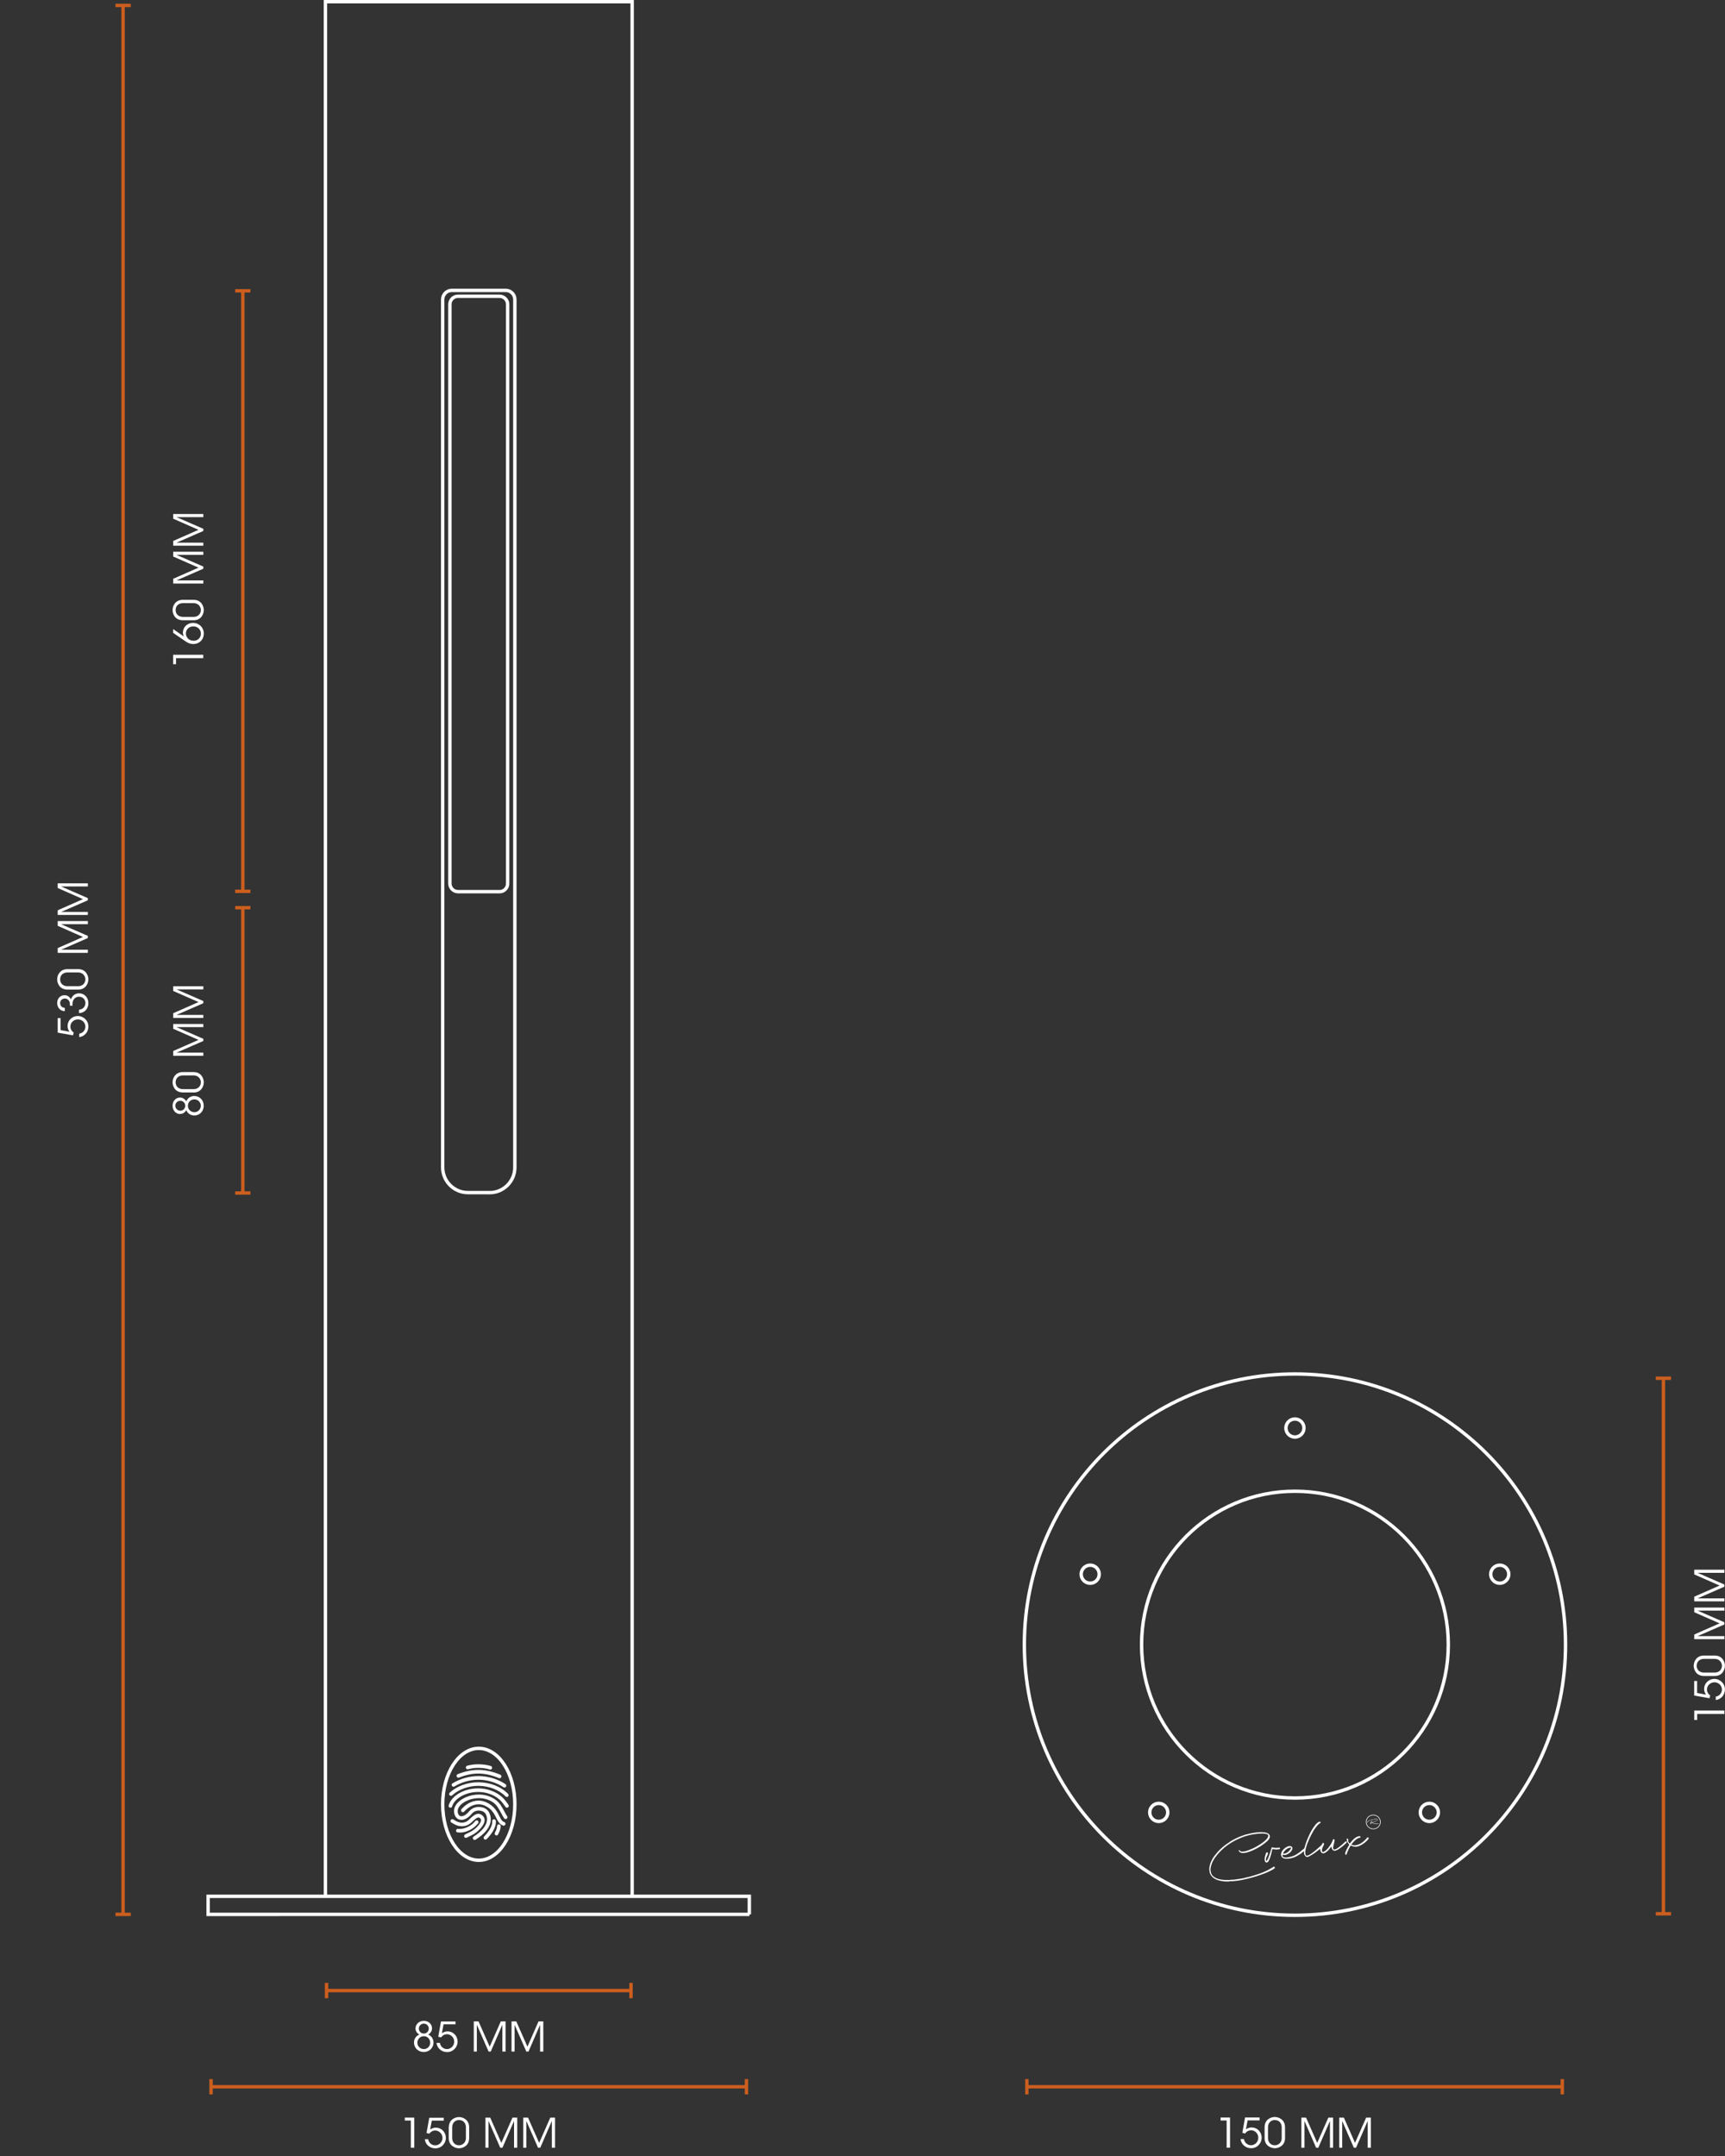 <?xml version="1.0" encoding="UTF-8"?><svg id="Laag_2" xmlns="http://www.w3.org/2000/svg" xmlns:xlink="http://www.w3.org/1999/xlink" viewBox="0 0 254.1 317.54"><rect x="0" y="0" width="254.1" height="317.54" fill="#333333" stroke="none"/><defs><style>.cls-1,.cls-2,.cls-3,.cls-4,.cls-5,.cls-6,.cls-7,.cls-8,.cls-9{fill:none;}.cls-2{clip-path:url(#clippath-5);}.cls-3{clip-path:url(#clippath-3);}.cls-4{clip-path:url(#clippath-4);}.cls-5{clip-path:url(#clippath-2);}.cls-6{clip-path:url(#clippath-1);}.cls-10{fill:#fff;}.cls-7{stroke:#cc5e1e;}.cls-7,.cls-9{stroke-width:.5px;}.cls-8{clip-path:url(#clippath);}.cls-9{stroke:#fff;stroke-miterlimit:10;}</style><clipPath id="clippath"><rect class="cls-1" width="254.1" height="317.54"/></clipPath><clipPath id="clippath-1"><rect class="cls-1" width="254.1" height="317.54"/></clipPath><clipPath id="clippath-2"><rect class="cls-1" width="254.1" height="317.54"/></clipPath><clipPath id="clippath-3"><rect class="cls-1" width="254.1" height="317.54"/></clipPath><clipPath id="clippath-4"><rect class="cls-1" width="254.1" height="317.54"/></clipPath><clipPath id="clippath-5"><rect class="cls-1" width="254.1" height="317.54"/></clipPath></defs><g id="Laag_1-2"><g class="cls-8"><path class="cls-9" d="m211.88,266.92c0,.73-.6,1.33-1.33,1.33s-1.33-.59-1.33-1.33.6-1.33,1.33-1.33,1.33.6,1.33,1.33Zm-39.86,0c0,.73-.6,1.33-1.33,1.33s-1.33-.59-1.33-1.33.6-1.33,1.33-1.33,1.33.6,1.33,1.33Zm50.23-35.08c0,.73-.6,1.33-1.33,1.33s-1.33-.6-1.33-1.33.6-1.33,1.33-1.33,1.33.59,1.33,1.33Zm-60.33,0c0,.73-.59,1.33-1.33,1.33s-1.33-.6-1.33-1.33.6-1.33,1.33-1.33,1.33.59,1.33,1.33Zm30.16-21.53c0,.73-.6,1.33-1.33,1.33s-1.33-.59-1.33-1.33.6-1.33,1.33-1.33,1.33.6,1.33,1.33Zm38.53,31.9c0,22.01-17.85,39.86-39.86,39.86s-39.86-17.85-39.86-39.86,17.85-39.86,39.86-39.86,39.86,17.85,39.86,39.86Zm-17.27,0c0,12.48-10.11,22.59-22.59,22.59s-22.59-10.11-22.59-22.59,10.11-22.59,22.59-22.59,22.59,10.11,22.59,22.59Z"/><path class="cls-10" d="m181.09,277.1c-.17,0-.28,0-.4,0-.24,0-.48-.03-.71-.07-.14-.03-.29-.05-.43-.09-.29-.08-.57-.2-.81-.38-.12-.09-.23-.19-.31-.32-.13-.19-.24-.39-.26-.62-.02-.17-.05-.34-.03-.52.03-.22.08-.43.14-.64.02-.06.05-.11.07-.17.15-.37.34-.71.59-1.03.29-.37.59-.72.95-1.04.21-.19.41-.37.64-.53.26-.18.51-.36.77-.53.28-.18.58-.32.88-.47.35-.17.71-.3,1.08-.43.14-.05.29-.09.44-.12.24-.06.48-.12.72-.17.11-.02.22-.03.34-.05.15-.02.29-.04.43-.07.03,0,.06,0,.09,0,.17,0,.33-.02.5-.02.31.01.62.02.91.15.12.05.23.13.3.24.08.14.09.27.04.42-.07.19-.19.35-.33.49-.08.08-.17.15-.26.22-.07.06-.15.12-.23.18-.43.33-.88.6-1.37.84-.27.13-.54.26-.83.35-.31.1-.62.19-.95.18-.2,0-.38-.06-.51-.21-.04-.04-.06-.1-.08-.15-.02-.05.02-.08.07-.06.04.02.08.04.1.07.09.14.23.15.37.14.34,0,.66-.1.97-.23.22-.09.44-.17.65-.27.32-.15.62-.33.91-.51.26-.16.5-.34.73-.53.16-.14.31-.28.43-.46.05-.07.08-.15.11-.24.04-.13,0-.24-.13-.3-.08-.04-.17-.07-.26-.08-.15-.02-.31-.04-.47-.05-.1,0-.2.02-.3.02-.09,0-.17,0-.25.01-.1,0-.2.02-.3.03-.12.01-.24.03-.36.05-.33.04-.65.11-.97.2-.13.04-.26.07-.38.11-.17.06-.35.12-.51.19-.29.12-.57.24-.85.38-.33.16-.65.35-.95.56-.13.09-.26.18-.39.27-.12.09-.25.19-.36.29-.15.13-.3.27-.45.41-.2.2-.4.4-.57.62-.12.16-.25.32-.37.48-.19.28-.35.57-.46.89-.04.12-.08.24-.11.36-.05.22-.08.43-.04.66.03.21.09.41.21.59.1.15.24.25.38.34.23.15.5.24.77.3.27.06.55.08.84.09.18,0,.37,0,.55,0,.1,0,.2-.02.3-.03.02,0,.04,0,.06,0,.2.01.4-.03.59-.05.13,0,.26-.04.39-.06.11-.02.23-.04.35-.05.08-.01.17-.03.25-.04.35-.08.71-.16,1.06-.25.37-.1.73-.21,1.1-.33.6-.19,1.18-.43,1.73-.72.19-.1.37-.21.55-.32.04-.02.08-.06.12-.09.04-.03.08-.03.13,0,.05.03.1.06.1.12,0,.04-.03.08-.06.1-.1.08-.21.16-.32.22-.31.17-.63.32-.96.46-.46.19-.94.35-1.42.5-.43.13-.87.25-1.3.36-.27.07-.54.12-.81.18-.19.04-.38.07-.57.1-.15.02-.31.03-.47.05-.01,0-.03,0-.04,0-.28.06-.56.02-.79.04"/><path class="cls-10" d="m189.1,273c.25-.02.46-.12.65-.27.15-.12.26-.27.37-.42.03-.04.04-.09.05-.14,0-.06-.03-.08-.09-.07-.18.04-.35.09-.5.18-.14.09-.25.21-.36.33-.08.08-.14.19-.19.29-.04.07-.01.1.07.1m5.39-.72s-.05.02-.06.03c-.06.05-.12.09-.18.14-.34.28-.7.54-1.08.76-.15.09-.29.18-.46.24-.2.07-.31.05-.47-.16-.11-.13-.16-.29-.16-.47,0-.06.02-.12-.03-.18-.02.02-.05.03-.07.05-.19.18-.39.35-.63.47-.1.06-.2.12-.3.18-.34.2-.7.31-1.09.37-.18.03-.36.04-.55.03-.16,0-.32-.05-.46-.13-.05-.03-.1-.08-.13-.13-.09-.15-.14-.3-.11-.48.05-.25.18-.45.35-.63.17-.18.37-.32.6-.42.11-.05.23-.08.35-.08.1,0,.19.04.27.11.09.08.12.19.09.31-.02.11-.07.2-.14.3-.16.24-.39.39-.64.51-.17.09-.36.12-.55.07-.09-.02-.13.01-.13.1,0,.09.04.17.12.21.13.06.27.1.43.09.33-.03.66-.1.97-.21.19-.07.38-.15.55-.26.32-.2.62-.42.9-.68.04-.04.1-.08.15-.11.08-.06.12-.13.15-.24.07-.28.15-.55.25-.82.12-.32.26-.64.4-.95.2-.46.45-.89.74-1.3.14-.2.29-.39.49-.55.06-.05.12-.1.19-.13.05-.02.11-.03.17-.03.03,0,.07.03.1.05.04.04.04.1-.02.13-.09.03-.15.11-.22.16-.19.15-.33.34-.48.53-.25.33-.46.69-.64,1.06-.09.17-.18.35-.27.53-.07.14-.12.28-.18.43-.06.14-.12.28-.17.42-.07.2-.13.4-.18.6-.04.2-.1.41-.09.62,0,.1.02.2.04.3.03.15.14.2.29.16.21-.05.38-.17.56-.29.28-.19.54-.41.8-.63.17-.14.32-.28.48-.43.06-.05.12-.1.18-.15.03-.03.06-.07.08-.1.04-.07.07-.15.12-.22.03-.06.07-.07.13-.04.05.03.08.07.08.12,0,.06,0,.12-.03.17-.05.12-.12.24-.17.36-.07.15-.12.31-.1.48,0,.01,0,.03,0,.04.01.14.09.19.22.14.19-.07.34-.18.47-.32.09-.09.17-.18.25-.27.08-.1.14-.21.22-.31.15-.19.25-.4.35-.61.02-.05.04-.1.06-.14.01-.04.03-.08.04-.12.02-.05.04-.1.1-.11.05,0,.13.06.14.12.01.07.02.14,0,.21-.05.2-.1.4-.15.6-.02.1-.05.21-.06.31,0,.06,0,.12.02.18.03.09.08.12.18.11.03,0,.07,0,.1-.02.19-.06.36-.16.51-.28.05-.04.1-.08.15-.12.27-.21.53-.43.77-.67.03-.03.07-.06.11-.09.06-.03.1-.03.14,0,.04.04.06.11.02.16-.01.02-.03.04-.05.06-.08.07-.16.14-.24.22-.08.07-.15.14-.23.2-.21.17-.41.34-.64.48-.15.09-.3.17-.46.22-.21.08-.44-.02-.54-.23-.04-.08-.07-.17-.06-.27,0-.02-.01-.04-.02-.06-.02,0-.05,0-.07.03-.08.1-.17.22-.25.32-.18.23-.4.42-.67.56-.08.04-.17.06-.26.05-.1,0-.18-.05-.24-.12-.1-.12-.15-.26-.16-.41,0-.03,0-.07,0-.12"/><path class="cls-10" d="m199.07,271.67s.06.03.1.04c.2.05.4.09.6.03.07-.02.15-.03.22-.05.27-.08.51-.22.73-.39.18-.14.35-.3.51-.47.05-.05.1-.11.14-.17.06-.07.1-.08.17-.04.08.05.1.11.06.19-.05.07-.1.13-.16.19-.28.3-.6.56-.98.75-.13.06-.26.12-.41.17-.33.1-.64.05-.95-.07-.15-.06-.15-.06-.23.09-.06.13-.14.25-.2.38-.08.17-.15.35-.23.52,0,.02,0,.04-.01.06-.02.06-.04.12-.07.18-.02.04-.04.09-.1.08-.06-.01-.1-.05-.11-.11,0-.04,0-.08,0-.12,0-.05.02-.1.04-.15.08-.21.16-.41.28-.6.09-.15.16-.3.25-.45.03-.05.02-.1-.02-.14-.11-.1-.18-.23-.24-.36-.05-.11-.08-.23-.08-.35,0-.02,0-.05,0-.07.01-.05.04-.06.09-.04.07.02.12.07.12.15,0,.05,0,.1,0,.15,0,.15.07.27.16.38.04.05.08.05.12,0,.05-.06.1-.12.15-.18.22-.29.48-.54.8-.72.12-.06.26-.1.39-.13.06-.02.12.01.17.06.06.06.04.14-.05.16-.29.04-.51.21-.72.39-.08.07-.17.15-.24.23-.1.12-.19.24-.29.36-.01.01-.01.03-.02.06"/><path class="cls-10" d="m186.54,274.1s.05-.04.06-.06c.06-.1.13-.2.18-.31.11-.28.22-.57.31-.85.08-.24.14-.48.21-.72.03-.1.05-.11.15-.08.25.08.5.07.76.06.05,0,.11-.02.16-.03.09-.01.15.02.18.08.03.05.02.08-.03.12-.03.02-.06.03-.09.03-.17.01-.34.06-.51.04-.13-.01-.26-.03-.39-.05-.09-.01-.11,0-.13.08-.04.19-.08.38-.13.57-.09.34-.19.67-.34.99-.04.08-.08.15-.13.21-.03.04-.07.07-.12.09-.11.06-.21.04-.28-.06-.07-.1-.12-.2-.12-.33,0-.26.06-.51.14-.76.03-.08.05-.16.09-.23.04-.08.1-.1.17-.08.07.02.1.07.1.15,0,.04-.01.09-.03.13-.05.12-.1.24-.16.35-.08.14-.09.29-.12.44-.01.07.02.13.07.2"/><path class="cls-10" d="m201.83,268.44c.03-.06.06-.07.11-.06.06-.11.1-.22.23-.28,0,.09-.08.11-.1.15-.03.05-.05.09-.08.15.12,0,.21-.05.3-.08.09-.04.18-.06.27-.1.12-.06.25-.11.34-.22,0,0,0-.01,0-.04-.02-.01-.04-.03-.06-.05-.08.01-.15.03-.22.03-.19,0-.38.03-.56.08-.15.04-.29.1-.43.16-.06.03-.11.08-.15.13-.03.03-.06.09,0,.14-.08,0-.11-.04-.08-.11.04-.09.1-.15.18-.19.07-.04.15-.06.23-.09.1-.04.2-.08.31-.1.12-.03.25-.05.37-.07.06,0,.13-.02.19-.02.05,0,.1-.01.15,0,.04.02.09.05.11.09.02.04,0,.1-.04.12-.09.06-.19.11-.29.17-.06.03-.13.06-.19.08-.1.03-.21.06-.3.12-.02.02-.06,0-.09,0-.08,0-.09.03-.1.1,0,.02,0,.04,0,.07,0,.03-.02.05-.07.04-.03-.04-.02-.08,0-.12.03-.05.02-.08-.03-.11"/><path class="cls-10" d="m203.05,268.62s-.07,0-.1,0c-.02,0-.02,0-.04.01-.12.04-.2,0-.31,0-.15,0-.28-.07-.42-.12-.16-.06-.13-.09-.09-.08.03,0,.03,0,.04,0,.09.03.23.1.33.13.03,0,.06.01.09.01.05,0,.1.01.15.02.03,0,.06,0,.09,0,.07,0,.14-.02.21-.03.02,0,.04.02.06.03,0,0,0,.01,0,.02"/><path class="cls-10" d="m202.29,267.35c-.55,0-1,.44-1,.98s.45.98,1,.98,1-.44,1-.98-.45-.98-1-.98m0,2.05c-.6,0-1.09-.48-1.09-1.07s.49-1.07,1.09-1.07,1.09.48,1.09,1.07-.49,1.07-1.09,1.07"/></g><line class="cls-7" x1="151.26" y1="307.33" x2="230.13" y2="307.33"/><line class="cls-7" x1="151.26" y1="306.2" x2="151.26" y2="308.45"/><line class="cls-7" x1="230.13" y1="306.2" x2="230.13" y2="308.45"/><g class="cls-6"><path class="cls-10" d="m197.71,316.31v-3.95s1.72,3.95,1.72,3.95h.32l1.72-3.95v3.95s.46,0,.46,0v-4.44h-.69l-1.64,3.72-1.64-3.72h-.69v4.44h.46Zm-5.56,0v-3.95s1.72,3.95,1.72,3.95h.32l1.72-3.95v3.95s.46,0,.46,0v-4.44h-.7l-1.64,3.72-1.64-3.72h-.7v4.44h.46Zm-5.37-3.01c0-.64.41-1.07,1-1.07.76,0,1.02.61,1.02,1.05v1.62c0,.69-.55,1.05-1.01,1.05-.57,0-1.01-.43-1.01-1.05v-1.6Zm-.5,1.58c0,1.14.95,1.5,1.52,1.5.49,0,1.49-.33,1.49-1.5v-1.6c0-1.01-.79-1.5-1.51-1.5-.43,0-1.5.25-1.5,1.53v1.56Zm-2.88-3.02l-.4,2.25.41.1c.31-.42.67-.48.87-.48.59,0,1.07.49,1.07,1.11s-.5,1.1-1.07,1.1c-.46,0-.95-.33-1.04-.91h-.5c.11.88.85,1.35,1.55,1.35.92,0,1.56-.75,1.56-1.56,0-.73-.56-1.5-1.48-1.5-.44,0-.68.17-.84.27l.25-1.31h1.76v-.43h-2.14Zm-2.71,4.44h.5v-4.44h-1.39v.43h.89v4.01Z"/></g><line class="cls-7" x1="245.03" y1="281.85" x2="245.03" y2="202.98"/><line class="cls-7" x1="243.9" y1="281.85" x2="246.15" y2="281.85"/><line class="cls-7" x1="243.9" y1="202.98" x2="246.15" y2="202.98"/><g class="cls-5"><path class="cls-10" d="m254.01,235.4h-3.95s3.95-1.72,3.95-1.72v-.32l-3.95-1.72h3.95s0-.46,0-.46h-4.44v.69l3.73,1.64-3.73,1.64v.69h4.44v-.46Zm0,5.56h-3.95s3.95-1.72,3.95-1.72v-.32l-3.95-1.72h3.95s0-.45,0-.45h-4.44v.69l3.73,1.64-3.73,1.64v.69h4.44v-.46Zm-3.01,5.37c-.64,0-1.07-.41-1.07-1,0-.76.61-1.02,1.05-1.02h1.62c.69,0,1.05.55,1.05,1.01,0,.57-.43,1.01-1.05,1.01h-1.6Zm1.59.5c1.14,0,1.5-.95,1.5-1.52,0-.49-.33-1.49-1.5-1.49h-1.6c-1.01,0-1.5.79-1.5,1.51,0,.43.25,1.5,1.54,1.5h1.56Zm-3.02,2.88l2.25.4.1-.41c-.42-.31-.48-.67-.48-.87,0-.59.49-1.07,1.11-1.07s1.1.5,1.1,1.07c0,.46-.33.95-.91,1.04v.5c.88-.11,1.35-.85,1.35-1.55,0-.92-.75-1.56-1.56-1.56-.73,0-1.5.56-1.5,1.48,0,.44.17.68.27.84l-1.31-.25v-1.76h-.43v2.14Zm4.44,2.71v-.5h-4.44v1.39h.43v-.89h4.01Z"/><path class="cls-9" d="m75.84,265.73c0,4.55-2.38,8.24-5.31,8.24s-5.32-3.69-5.32-8.24,2.38-8.24,5.32-8.24,5.31,3.69,5.31,8.24Zm-2.26-134.41h-6.11c-.66,0-1.2-.54-1.2-1.2V44.82c0-.66.54-1.19,1.2-1.19h6.11c.66,0,1.2.54,1.2,1.19v85.31c0,.66-.54,1.2-1.2,1.2Zm-1.46,44.32h-3.19c-2.06,0-3.72-1.67-3.72-3.72V44.1c0-.73.6-1.33,1.33-1.33h7.97c.73,0,1.33.6,1.33,1.33v127.83c0,2.05-1.67,3.72-3.72,3.72Zm38.27,106.3H30.66v-2.66h79.72v2.66Zm-17.27-2.66h-45.18V.25h45.18v279.03Z"/><path class="cls-10" d="m66.35,266.23s-.05,0-.08-.01c-.14-.04-.22-.19-.18-.33.43-1.46,2.27-2.51,4.36-2.51,1.36,0,2.7.51,3.58,1.35.33.31.66.76.87,1.08.08.12.05.29-.07.37-.12.08-.29.05-.37-.07-.2-.3-.5-.71-.8-1-.79-.75-1.99-1.2-3.21-1.2-1.83,0-3.49.92-3.85,2.13-.04.12-.14.19-.26.19"/><path class="cls-10" d="m69.92,270.97c-.09,0-.18-.04-.23-.12-.08-.12-.04-.29.08-.37,1.68-1.07,2.32-2.24,1.79-3.3-.12-.26-.43-.46-.79-.51-.32-.04-.79-.05-1.21.38-.61.75-1.29,1.09-1.86.94-.42-.11-.71-.47-.8-1-.08-.48.07-.97.44-1.4.66-.78,1.95-1.3,3.21-1.3,1.31,0,2.52.58,3.15,1.48.25.36.45.73.62,1.05.14.27.26.5.38.66.08.12.06.29-.06.37-.12.09-.29.06-.37-.06-.14-.19-.27-.44-.42-.72-.17-.31-.36-.67-.59-1-.53-.77-1.57-1.25-2.71-1.25h-.02c-1.08,0-2.22.45-2.78,1.11-.27.32-.37.64-.32.97.03.18.13.5.41.57.28.07.77-.09,1.32-.77,0,0,.01-.01.02-.02.44-.46.99-.63,1.68-.54.54.07.99.38,1.2.81.38.77.63,2.32-1.99,3.98-.04.03-.09.04-.14.04"/><path class="cls-10" d="m74.66,264.65c-.07,0-.14-.03-.19-.08-.92-.96-2.45-1.56-4.01-1.56-1.46,0-2.9.52-3.85,1.4-.11.1-.28.09-.38-.01-.1-.11-.09-.28.01-.38,1.05-.97,2.62-1.54,4.21-1.54,1.72,0,3.36.64,4.39,1.72.1.11.1.28,0,.38-.05.05-.12.07-.18.07"/><path class="cls-10" d="m74.31,263.25c-.05,0-.1-.01-.15-.04-1.08-.71-2.39-1.1-3.7-1.1-1.21,0-2.47.35-3.52.99-.13.08-.29.04-.37-.09-.08-.13-.04-.29.09-.37,1.14-.69,2.49-1.07,3.8-1.07,1.42,0,2.83.42,4,1.19.12.08.16.25.08.37-.05.08-.14.12-.22.12"/><path class="cls-10" d="m73.6,261.89s-.07,0-.1-.02c-1.05-.44-2.07-.67-3.04-.67-.88,0-1.81.19-2.84.59-.14.05-.29-.01-.35-.15s.02-.29.15-.35c1.09-.42,2.08-.63,3.03-.63,1.04,0,2.13.24,3.25.71.14.06.2.21.14.35-.04.1-.14.16-.25.16"/><path class="cls-10" d="m72.22,260.61s-.06,0-.08-.01c-.44-.15-1.08-.24-1.68-.24-.52,0-1.03.07-1.5.2-.14.04-.29-.04-.33-.18-.04-.14.04-.29.18-.33.52-.15,1.07-.22,1.65-.22.66,0,1.35.1,1.85.26.14.05.22.2.17.34-.04.11-.14.18-.25.18"/><path class="cls-10" d="m74.2,268.88s-.08,0-.12-.03c-.25-.12-.35-.19-.39-.23-.26-.23-.43-.56-.6-.91-.3-.61-.65-1.31-1.64-1.77-.86-.4-1.62-.17-2.11.09-.57.31-.95.76-.95.76-.09.11-.26.13-.38.04-.11-.09-.13-.26-.04-.38.02-.02.45-.54,1.11-.9.84-.45,1.76-.49,2.59-.1,1.16.54,1.58,1.4,1.89,2.02.15.31.29.58.47.74,0,0,.07.05.28.15.13.06.19.22.12.36-.05.09-.14.15-.24.15"/><path class="cls-10" d="m71.51,270.93c-.07,0-.14-.02-.19-.08-.11-.1-.11-.27,0-.38,1.33-1.37,1.19-2.2,1.19-2.21-.03-.14.05-.28.2-.32.14-.03.29.06.32.2.03.11.21,1.12-1.33,2.7-.05.05-.12.08-.19.08"/><path class="cls-10" d="m73.14,270.31s-.09-.01-.13-.03c-.13-.07-.18-.23-.11-.36.34-.62.32-.95.32-.95-.01-.15.09-.28.24-.29.15-.02.28.09.29.24,0,.05.04.48-.39,1.26-.05.09-.14.14-.23.14"/><path class="cls-10" d="m68.63,270.67c-.1,0-.2-.06-.24-.15-.06-.13,0-.29.13-.36.32-.15.61-.29.85-.42.65-.34,1.32-1.03,1.46-1.52.04-.13.04-.23,0-.3-.02-.03-.18-.31-.43-.25-.24.06-.59.39-.85.63-.03.03-.07.07-.1.1-.86.8-1.9.58-2.34.35-.2-.09-.35-.18-.52-.28l-.09-.05c-.13-.08-.17-.24-.1-.37.07-.13.24-.17.36-.1l.09.06c.17.1.3.18.47.26,0,0,.01,0,.02,0,.04.02.93.48,1.73-.26l.1-.1c.33-.31.71-.67,1.09-.76.48-.12.85.2,1.03.51.08.14.15.38.05.71-.2.69-1.04,1.48-1.72,1.84-.25.13-.54.27-.87.43-.04.02-.08.03-.11.03"/><path class="cls-10" d="m67.7,269.88c-.09,0-.19,0-.28-.01-.15-.01-.26-.14-.24-.29s.14-.26.29-.24c1.34.12,2.27-.85,2.27-.86.25-.27.29-.31.29-.31.1-.1.27-.11.38,0,.11.1.11.27,0,.38,0,0-.05.05-.28.3-.04.05-.98,1.04-2.43,1.04"/></g><line class="cls-7" x1="48.1" y1="293.16" x2="92.95" y2="293.16"/><line class="cls-7" x1="48.1" y1="292.03" x2="48.1" y2="294.28"/><line class="cls-7" x1="92.95" y1="292.03" x2="92.95" y2="294.28"/><path class="cls-10" d="m61.21,298.72c0-.56.48-1.1,1.22-1.1s1.21.52,1.21,1.1c0,.44-.28.78-.58.92.49.18.79.64.8,1.18-.01.79-.63,1.39-1.44,1.39s-1.43-.6-1.44-1.39c0-.53.3-1,.8-1.18-.29-.14-.58-.48-.58-.92h0Zm.27,2.12c0,.51.41.94.95.94s.94-.43.94-.95-.4-.95-.94-.95-.95.44-.95.95h0Zm.22-2.07c0,.4.32.72.73.72s.73-.32.73-.73-.32-.73-.73-.73-.73.32-.73.73h0Z"/><path class="cls-10" d="m67.1,297.7v.43h-1.76l-.25,1.32c.16-.11.4-.28.84-.28.92,0,1.48.77,1.48,1.5,0,.8-.64,1.55-1.56,1.55-.7,0-1.44-.47-1.55-1.35h.5c.09.58.58.91,1.04.91.57,0,1.07-.49,1.07-1.09s-.49-1.1-1.07-1.1c-.2,0-.56.05-.87.47l-.41-.1.4-2.25h2.14Z"/><path class="cls-10" d="m69.79,302.14v-4.44h.7l1.64,3.72,1.64-3.72h.7v4.44h-.47v-3.95s-1.71,3.95-1.71,3.95h-.32l-1.73-3.95v3.95s-.45,0-.45,0Z"/><path class="cls-10" d="m75.35,302.14v-4.44h.7l1.64,3.72,1.64-3.72h.7v4.44h-.47v-3.95s-1.71,3.95-1.71,3.95h-.32l-1.73-3.95v3.95s-.45,0-.45,0Z"/><line class="cls-7" x1="31.09" y1="307.33" x2="109.96" y2="307.33"/><line class="cls-7" x1="31.09" y1="306.2" x2="31.09" y2="308.45"/><line class="cls-7" x1="109.96" y1="306.2" x2="109.96" y2="308.45"/><g class="cls-3"><path class="cls-10" d="m60.52,312.3h-.89v-.43h1.39v4.44h-.5v-4.01Z"/><path class="cls-10" d="m65.37,311.88v.43h-1.76l-.25,1.32c.16-.11.4-.28.84-.28.92,0,1.48.77,1.48,1.5,0,.8-.64,1.55-1.56,1.55-.7,0-1.44-.47-1.55-1.35h.5c.09.58.58.91,1.04.91.57,0,1.07-.49,1.07-1.09s-.49-1.1-1.07-1.1c-.2,0-.56.05-.87.47l-.41-.1.4-2.25h2.14Z"/><path class="cls-10" d="m66.11,313.33c0-1.28,1.07-1.54,1.5-1.54.71,0,1.5.49,1.5,1.5v1.6c0,1.17-1,1.5-1.49,1.5-.56,0-1.52-.36-1.52-1.5v-1.56Zm.5,1.57c0,.62.44,1.05,1.01,1.05.46,0,1.01-.36,1.01-1.05v-1.62c0-.44-.26-1.05-1.02-1.05-.58,0-1,.43-1,1.07v1.59Z"/><path class="cls-10" d="m71.51,316.31v-4.44h.7l1.64,3.72,1.64-3.72h.7v4.44h-.47v-3.95s-1.71,3.95-1.71,3.95h-.32l-1.73-3.95v3.95s-.45,0-.45,0Z"/><path class="cls-10" d="m77.08,316.31v-4.44h.7l1.64,3.72,1.64-3.72h.7v4.44h-.47v-3.95s-1.71,3.95-1.71,3.95h-.32l-1.73-3.95v3.95s-.45,0-.45,0Z"/></g><line class="cls-7" x1="18.13" y1="281.94" x2="18.13" y2=".8"/><line class="cls-7" x1="17.01" y1="281.94" x2="19.26" y2="281.94"/><line class="cls-7" x1="17.01" y1=".8" x2="19.26" y2=".8"/><g class="cls-4"><path class="cls-10" d="m12.94,134.31h-3.95s3.95-1.72,3.95-1.72v-.32l-3.95-1.72h3.95s0-.46,0-.46h-4.44v.69l3.72,1.64-3.72,1.64v.69h4.44v-.46Zm0,5.56h-3.95s3.95-1.72,3.95-1.72v-.32l-3.95-1.72h3.95s0-.46,0-.46h-4.44v.7l3.72,1.64-3.72,1.64v.7h4.44v-.46Zm-3.01,5.37c-.64,0-1.07-.41-1.07-1,0-.76.61-1.02,1.05-1.02h1.62c.69,0,1.05.55,1.05,1.01,0,.57-.43,1.01-1.05,1.01h-1.6Zm1.59.5c1.14,0,1.5-.95,1.5-1.52,0-.49-.33-1.49-1.5-1.49h-1.6c-1.01,0-1.5.79-1.5,1.51,0,.43.25,1.5,1.53,1.5h1.56Zm-1.97,2.7c-.34-.02-.69-.25-.69-.71,0-.4.31-.67.71-.67.26,0,.73.2.73.84v.22h.38v-.29c0-.66.47-1.04.95-1.04.52,0,.95.35.95.94,0,.49-.35.94-.94.97v.5c.29,0,.59-.09.84-.28.35-.27.54-.73.54-1.17,0-.83-.57-1.46-1.38-1.46-.28,0-.92.11-1.19.89-.18-.35-.49-.61-.94-.61-.66,0-1.09.51-1.09,1.15,0,.52.32,1.17,1.13,1.2v-.49Zm-1.05,3.64l2.25.4.1-.41c-.42-.31-.48-.67-.48-.87,0-.59.49-1.07,1.11-1.07s1.1.5,1.1,1.07c0,.46-.33.95-.91,1.04v.5c.88-.11,1.35-.85,1.35-1.55,0-.92-.75-1.56-1.56-1.56-.74,0-1.5.56-1.5,1.48,0,.44.17.68.28.84l-1.32-.25v-1.76h-.42v2.14Z"/></g><line class="cls-7" x1="35.77" y1="131.27" x2="35.77" y2="42.83"/><line class="cls-7" x1="34.64" y1="131.27" x2="36.89" y2="131.27"/><line class="cls-7" x1="34.64" y1="42.83" x2="36.89" y2="42.83"/><line class="cls-7" x1="35.77" y1="175.7" x2="35.77" y2="133.68"/><line class="cls-7" x1="34.64" y1="175.7" x2="36.89" y2="175.7"/><line class="cls-7" x1="34.64" y1="133.68" x2="36.89" y2="133.68"/><g class="cls-2"><path class="cls-10" d="m29.95,79.92h-3.95s3.95-1.72,3.95-1.72v-.32l-3.95-1.72h3.95s0-.46,0-.46h-4.44v.69l3.73,1.64-3.73,1.64v.69h4.44v-.46Zm0,5.56h-3.95s3.95-1.72,3.95-1.72v-.32l-3.95-1.72h3.95s0-.46,0-.46h-4.44v.7l3.73,1.64-3.73,1.64v.7h4.44v-.46Zm-3.01,5.37c-.64,0-1.07-.41-1.07-1,0-.76.61-1.02,1.05-1.02h1.62c.69,0,1.05.55,1.05,1.01,0,.57-.43,1.01-1.05,1.01h-1.6Zm1.58.5c1.14,0,1.5-.95,1.5-1.52,0-.49-.33-1.49-1.5-1.49h-1.6c-1.01,0-1.5.79-1.5,1.51,0,.43.25,1.5,1.53,1.5h1.56Zm-.02,3.01c-.78,0-1.12-.61-1.12-1.07,0-.52.4-1.04,1.11-1.04.6,0,1.1.44,1.1,1.07s-.48,1.05-1.07,1.05h0Zm-3-1.16l1.84,1.26c.3.2.64.39,1.14.39.32,0,.72-.1,1.01-.36.32-.26.53-.67.53-1.2,0-.88-.7-1.55-1.58-1.55-.93,0-1.5.7-1.5,1.43,0,.24.08.46.15.57-.11-.07-.21-.14-.31-.21l-1.28-.89v.56Zm4.44,3.73v-.5h-4.44v1.39h.43v-.89h4.01Z"/><path class="cls-10" d="m29.95,149.47h-3.95s3.95-1.72,3.95-1.72v-.32l-3.95-1.72h3.95s0-.46,0-.46h-4.44v.69l3.73,1.64-3.73,1.64v.7h4.44v-.46Zm0,5.56h-3.95s3.95-1.72,3.95-1.72v-.32l-3.95-1.72h3.95s0-.46,0-.46h-4.44v.7l3.73,1.64-3.73,1.64v.7h4.44v-.46Zm-3.01,5.37c-.64,0-1.07-.41-1.07-1,0-.76.61-1.02,1.05-1.02h1.62c.69,0,1.05.55,1.05,1.01,0,.57-.43,1.01-1.05,1.01h-1.6Zm1.58.5c1.14,0,1.5-.95,1.5-1.52,0-.49-.33-1.49-1.5-1.49h-1.6c-1.01,0-1.5.79-1.5,1.5,0,.43.25,1.5,1.54,1.5h1.56Zm.11,2.9c-.52,0-.95-.4-.95-.95s.44-.94.95-.94.95.41.95.94-.43.95-.94.95h0Zm-2.07-.22c-.41,0-.73-.32-.73-.73s.32-.73.73-.73.73.32.73.73-.32.73-.72.73h0Zm-.04.48c.44,0,.78-.28.92-.57.19.5.65.79,1.18.8.79-.01,1.39-.62,1.39-1.44s-.6-1.43-1.39-1.44c-.54.01-1,.31-1.18.8-.14-.29-.48-.57-.92-.57-.59,0-1.1.48-1.1,1.21s.53,1.22,1.1,1.22h0Z"/></g></g></svg>
